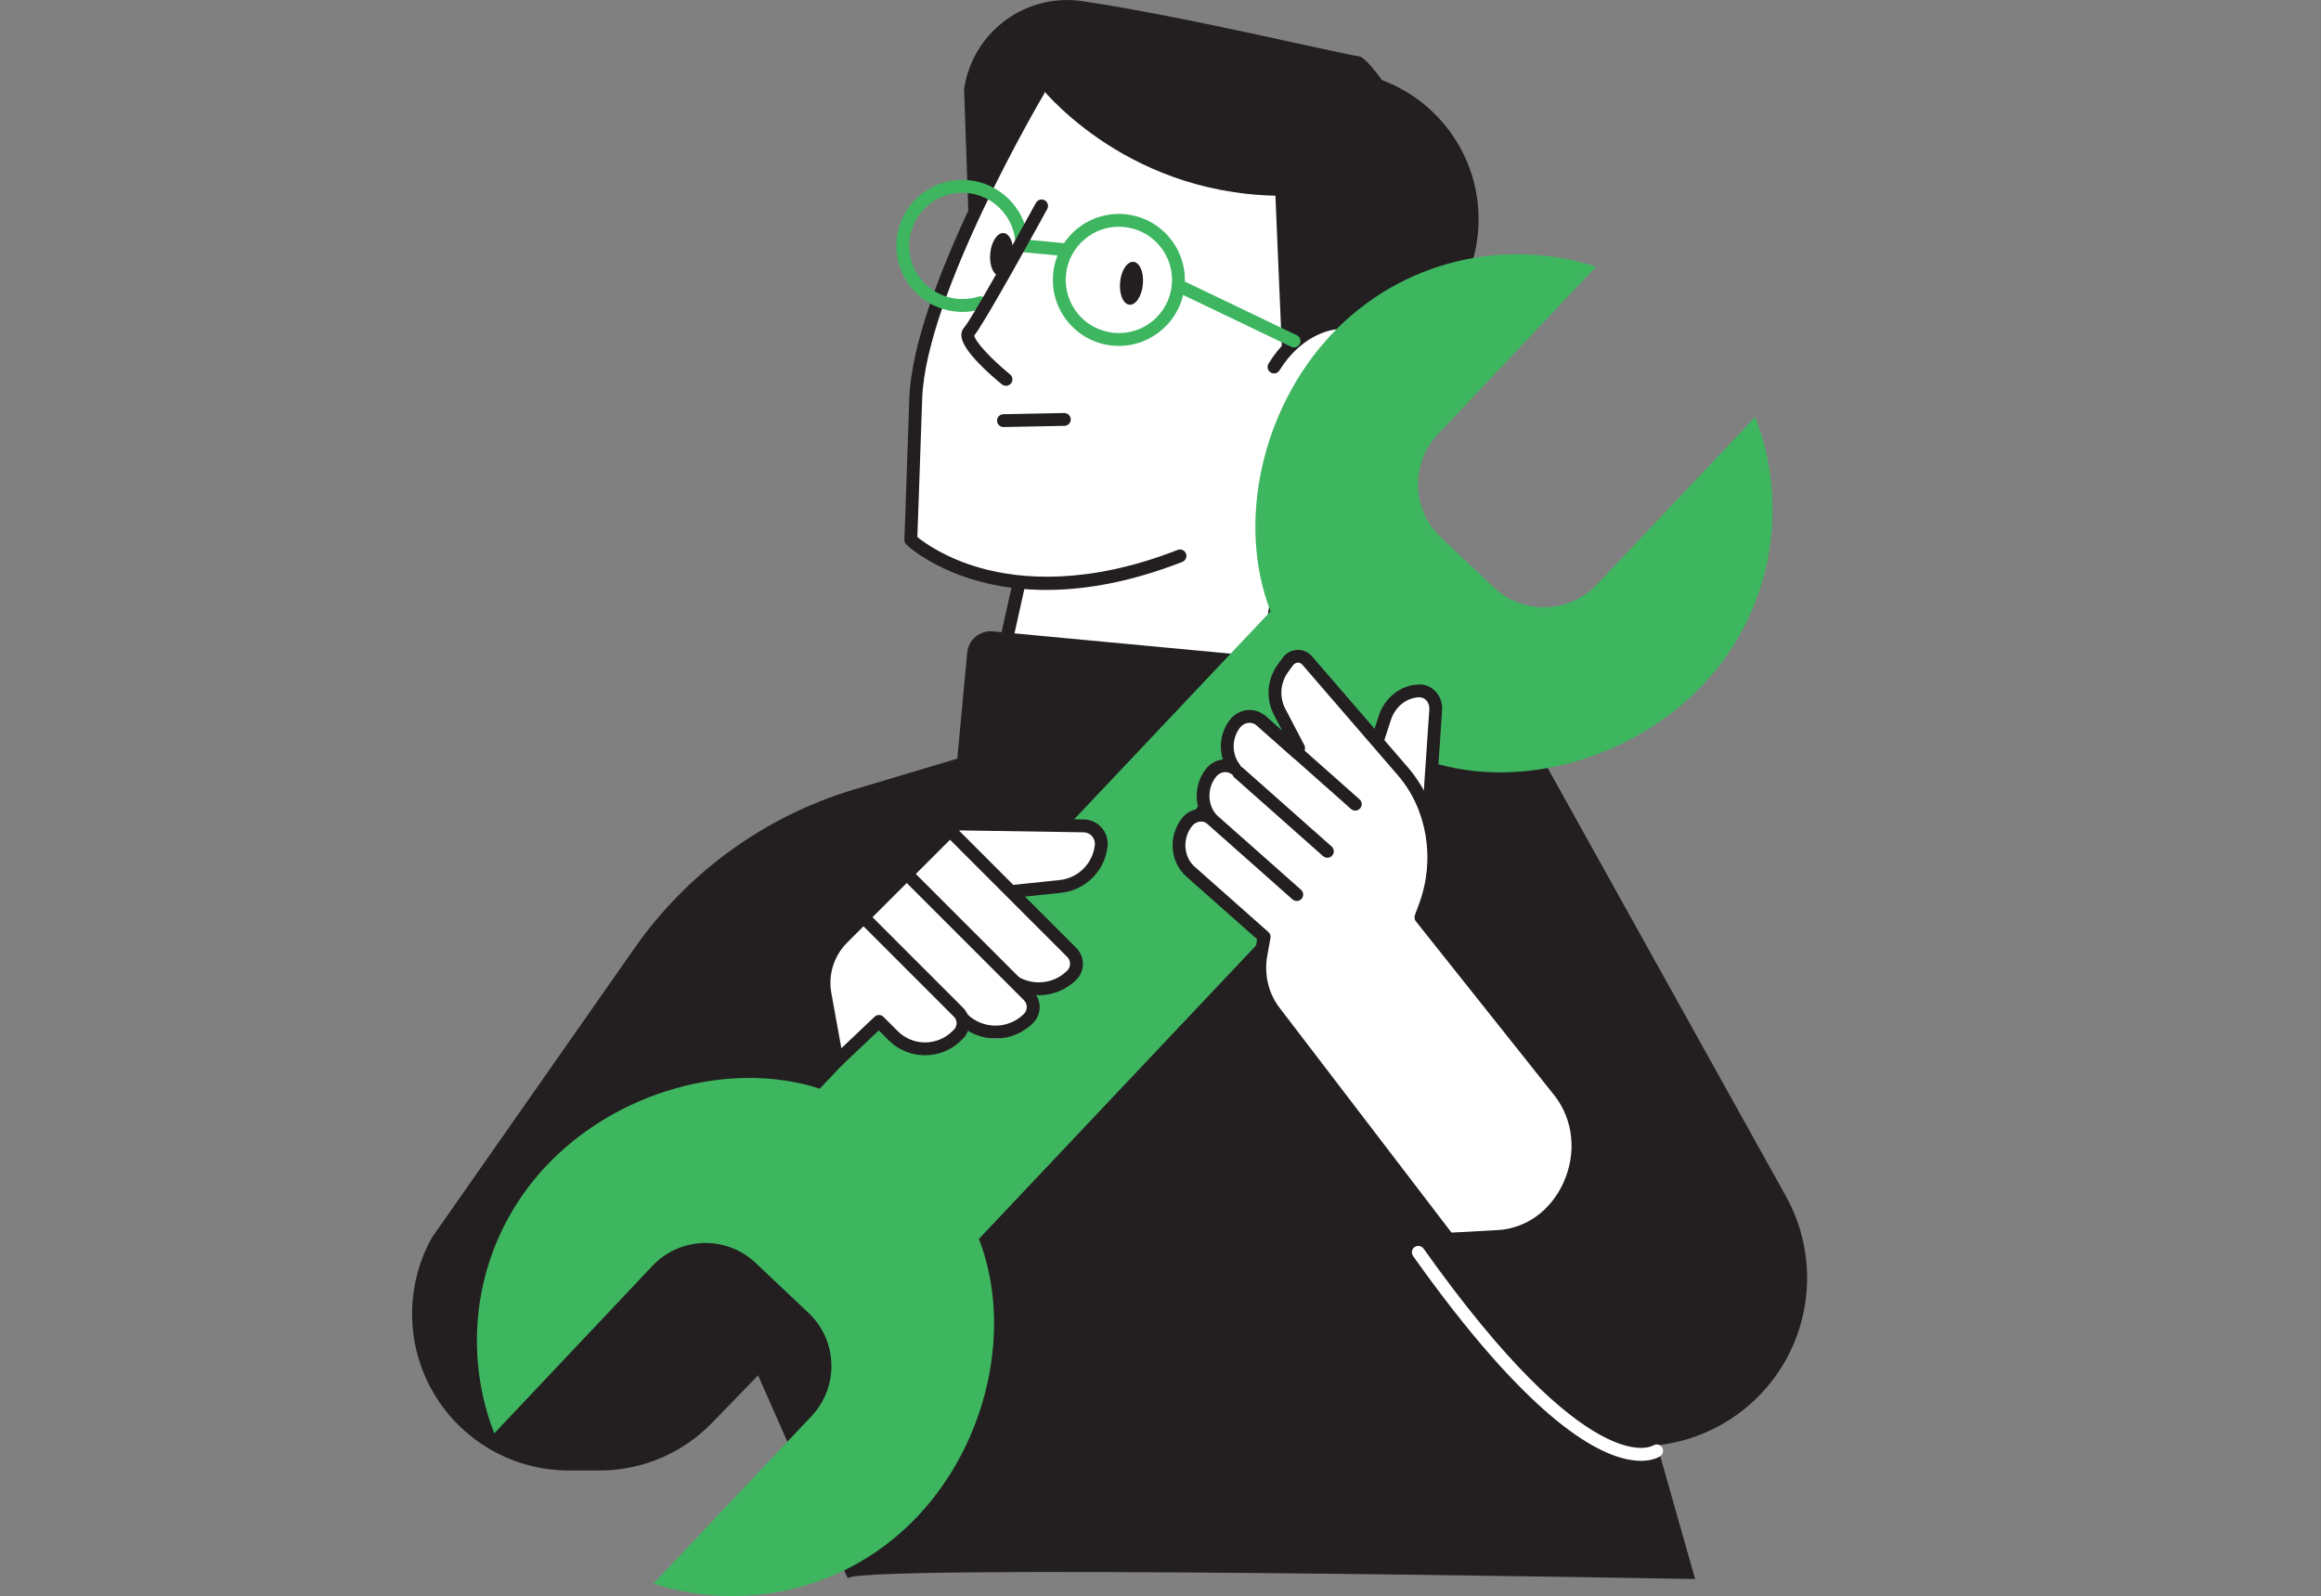 <?xml version="1.0" encoding="UTF-8"?>
<svg id="Layer_1" data-name="Layer 1" xmlns="http://www.w3.org/2000/svg" version="1.1" viewBox="0 0 546.76 375.99">
  <rect x="0" y="0" width="546.76" height="375.99" fill="#808080" stroke="none"/>
  <defs>
    <style>
      .cls-1 {
        fill: #3eb660;
      }

      .cls-1, .cls-2, .cls-3 {
        stroke-width: 0px;
      }

      .cls-2 {
        fill: #fff;
      }

      .cls-3 {
        fill: #231f20;
      }
    </style>
  </defs>
  <g>
    <g>
      <path class="cls-2" d="M322.59,76.76c-7.89-5.03-13.65-2.89-17.1-.22-.48.37-.94.77-1.37,1.2,5.17-17.66,3.9-31.56-3.8-41.42-6.69-8.57-18.48-14.04-34.09-15.82-11.72-1.34-21.59-.14-21.69-.12-.3.04-.56.21-.72.47-1.15,1.94-28.21,47.75-29.06,73.01-.86,25.29-1.17,33.28-1.17,33.28-.01.28.1.55.3.74.13.13,8.64,7.91,25.08,9.94l-4.73,21.23c-.06.29,0,.59.19.82.24.3,3.89,4.57,17.56,5.85,9.64.9,24.25.33,46.17-4.17.4-.08.71-.41.77-.82l6.9-48.35c6.6,1.16,14.49-2.99,19.21-10.71,5.76-9.43,4.69-20.37-2.44-24.91Z"/>
      <path class="cls-3" d="M316.6,16.81c-8.41-.79-16.4,1.47-22.89,5.87,22.26,8.52,37.07,31.69,34.66,57.36-.11,1.13-.25,2.25-.42,3.36,10.95-5.06,19-15.61,20.21-28.48,1.8-19.24-12.32-36.29-31.56-38.1Z"/>
      <path class="cls-3" d="M302.69,98.57l21.39.92,14.21-22.4c7.02-11.07,7.35-25.13.81-36.49-7.28-12.66-16.19-27.1-19.08-27.37-3.28-.31-41.18-9.44-65.04-12.96-13.42-1.98-25.9,7.3-27.87,20.73l1,28.72,16.66-29.67s19.32,25.24,55.68,26.05l2.23,52.48Z"/>
      <path class="cls-1" d="M262.12,81.42c-8.54-.8-14.83-8.4-14.03-16.93.39-4.13,2.36-7.87,5.56-10.52,3.2-2.65,7.24-3.89,11.37-3.51,4.14.39,7.87,2.36,10.52,5.56,2.65,3.2,3.9,7.24,3.51,11.37-.76,8.04-7.54,14.09-15.47,14.09-.48,0-.97-.02-1.46-.07ZM255.59,56.3c-2.58,2.13-4.17,5.14-4.48,8.47h0c-.65,6.87,4.42,12.99,11.3,13.63,6.89.66,12.99-4.42,13.63-11.29.31-3.33-.69-6.58-2.82-9.16-2.13-2.58-5.14-4.17-8.47-4.48-.4-.04-.8-.06-1.19-.06-2.91,0-5.7,1-7.96,2.88Z"/>
      <path class="cls-3" d="M236.39,100.59h.03s14.34-.28,14.34-.28c.84-.02,1.5-.71,1.48-1.54-.02-.84-.72-1.47-1.54-1.48l-14.34.28c-.84.02-1.5.71-1.48,1.54.02.83.69,1.48,1.51,1.48Z"/>
      <g>
        <path class="cls-2" d="M302.25,110.03c6.65,4.06,16.48.09,21.95-8.87,5.47-8.96,4.52-19.52-2.13-23.58-6.65-4.06-16.48-.09-21.95,8.87l2.13,23.58Z"/>
        <path class="cls-3" d="M308.05,113.12c6.26,0,13.14-4.14,17.44-11.17,5.9-9.66,4.72-21.17-2.63-25.66-3.63-2.22-8.17-2.42-12.77-.56-4.45,1.8-8.44,5.32-11.26,9.93-.44.71-.21,1.65.5,2.08.71.44,1.65.21,2.08-.5,2.48-4.06,5.96-7.15,9.81-8.71,3.69-1.49,7.26-1.37,10.06.34,5.93,3.62,6.65,13.26,1.63,21.5-5.03,8.23-13.94,11.99-19.87,8.37-.71-.44-1.65-.21-2.08.5s-.21,1.65.5,2.08c2,1.22,4.25,1.8,6.59,1.8Z"/>
      </g>
      <path class="cls-1" d="M251.07,60.34c.77,0,1.43-.59,1.51-1.37.08-.83-.53-1.57-1.37-1.65l-9.62-.9c-.83-.09-1.57.53-1.65,1.37-.08.83.53,1.57,1.37,1.65l9.62.9s.1,0,.14,0Z"/>
      <path class="cls-3" d="M263.86,66.48c-.26,2.79.73,5.17,2.21,5.3,1.48.14,2.9-2.01,3.16-4.8.26-2.79-.73-5.17-2.21-5.3-1.48-.14-2.9,2.01-3.16,4.8Z"/>
      <path class="cls-3" d="M233.27,59.7c-.26,2.79.73,5.17,2.21,5.3s2.9-2.01,3.16-4.8-.73-5.17-2.21-5.3-2.9,2.01-3.16,4.8Z"/>
      <path class="cls-1" d="M304.84,81.85c.56,0,1.11-.32,1.37-.86.36-.75.04-1.66-.71-2.02l-27.29-13.08c-.75-.36-1.66-.05-2.02.71-.36.75-.04,1.66.71,2.02l27.29,13.08c.21.1.43.15.65.15Z"/>
      <path class="cls-3" d="M246.53,138.96c8.87,0,19.53-1.73,31.99-6.6.78-.3,1.16-1.18.86-1.96-.3-.78-1.18-1.17-1.96-.86-21.25,8.3-36.93,6.91-46.34,4.28-8.4-2.35-13.44-6.07-14.98-7.32.09-2.47.43-11.54,1.14-32.57.83-24.62,28.44-71.35,28.72-71.82.43-.72.19-1.65-.53-2.07-.72-.43-1.65-.19-2.08.53-1.15,1.94-28.28,47.88-29.14,73.27-.85,25.28-1.17,33.28-1.17,33.28-.02.44.15.86.47,1.16.64.6,11.62,10.69,33.01,10.69Z"/>
      <path class="cls-3" d="M297.96,162.1c.74,0,1.39-.54,1.5-1.3l6.96-48.8c.12-.83-.46-1.6-1.29-1.71-.83-.12-1.59.46-1.71,1.28l-6.96,48.8c-.12.83.46,1.6,1.29,1.71.07.01.14.01.22.01Z"/>
      <path class="cls-3" d="M235.19,160.77c.69,0,1.32-.48,1.48-1.18l4.87-21.88c.18-.82-.33-1.63-1.15-1.81-.82-.18-1.63.33-1.81,1.15l-4.87,21.88c-.18.82.33,1.63,1.15,1.81.11.02.22.04.33.04Z"/>
      <path class="cls-1" d="M226.72,73.48c1.59,0,3.15-.24,4.66-.72.8-.25,1.24-1.1.99-1.9-.25-.8-1.1-1.24-1.9-.99-1.59.5-3.26.68-4.94.52-6.87-.64-11.94-6.76-11.3-13.63.65-6.87,6.77-11.97,13.64-11.3,5.9.55,10.64,5.22,11.28,11.1.09.83.84,1.43,1.67,1.34.83-.09,1.43-.84,1.34-1.67-.79-7.3-6.68-13.1-14-13.79-8.53-.82-16.13,5.49-16.93,14.03-.8,8.54,5.49,16.13,14.03,16.93.49.05.99.07,1.48.07Z"/>
      <path class="cls-3" d="M236.02,90.54c-2.17-1.76-9.27-7.78-9.54-11.35-.08-1.01.32-1.68.67-2.07,1.51-1.66,10.93-18.46,16.89-29.34.4-.73,1.32-1.01,2.06-.6.73.4,1,1.32.6,2.06-1.51,2.76-14.67,26.72-17.19,29.79.13,1.35,3.99,5.56,8.43,9.16.65.53.75,1.48.22,2.13-.3.37-.74.56-1.18.56-.34,0-.67-.11-.95-.34ZM229.37,79.16h.02-.02Z"/>
    </g>
    <rect class="cls-3" x="225.93" y="151.73" width="77.72" height="48.53" rx="5.56" ry="5.56" transform="translate(17.6 -23.97) rotate(5.36)"/>
  </g>
  <path class="cls-3" d="M268.76,163.26l90.64,8.32,61.3,110.18c8.77,15.76,5.8,35.45-7.23,47.92h0c-14.42,13.8-36.85,14.74-52.36,2.18l-60.91-49.29-31.45-119.32Z"/>
  <path class="cls-3" d="M258.59,168.81l-57.33,17.14c-20.97,6.27-39.21,19.44-51.77,37.37l-47.75,68.22c-7,12.58-6.05,28.08,2.43,39.7h0c6.95,9.52,18.02,15.15,29.81,15.15h7.25c9.98,0,19.54-4.05,26.49-11.21l77.92-80.35,12.95-86.02Z"/>
  <path class="cls-3" d="M199.78,371.96l-35.54-80.44,101.14-98.67,76.56-23.12,57.38,202.23s-204.34-3.75-199.55,0Z"/>
  <path class="cls-1" d="M413.47,98.21l-37.27,39.47c-6.51,6.89-17.39,7.21-24.29.7l-12.49-11.8c-6.9-6.52-7.2-17.4-.7-24.29l37.27-39.47c-21.38-6.93-45.79-1.57-62.26,15.87-16.46,17.43-22.55,44.36-14.43,65.33l-58.99,62.46h0s-47.19,49.97-47.19,49.97c-21.4-6.91-47.94.71-64.4,18.14-16.47,17.44-20.42,42.11-12.29,63.06l37.27-39.47c6.51-6.89,17.39-7.21,24.29-.7l12.49,11.8c6.9,6.52,7.2,17.4.7,24.29l-37.27,39.47c21.39,6.93,45.79,1.57,62.26-15.87,16.46-17.43,22.55-44.36,14.43-65.33l58.99-62.46h0s47.19-49.97,47.19-49.97c21.4,6.91,47.94-.71,64.4-18.14,16.47-17.44,20.43-42.11,12.28-63.06Z"/>
  <g>
    <g>
      <path class="cls-2" d="M212.09,207.38l13.3-13.3,29.88.46c2.51.04,4.44,2.24,4.14,4.74h0c-.61,5.05-4.63,9.01-9.69,9.54l-26.99,2.82-10.64-4.26Z"/>
      <path class="cls-3" d="M222.73,213.15c-.19,0-.38-.04-.56-.11l-10.64-4.26c-.47-.19-.82-.6-.92-1.1-.1-.5.05-1.02.41-1.38l13.3-13.3c.29-.29.7-.42,1.09-.44l29.88.46c1.62.03,3.17.74,4.24,1.97,1.07,1.22,1.57,2.85,1.38,4.47-.7,5.79-5.23,10.26-11.03,10.86l-26.99,2.82c-.05,0-.11,0-.16,0ZM214.79,206.83l8.16,3.26,26.62-2.78c4.39-.46,7.81-3.84,8.34-8.21.09-.77-.14-1.52-.65-2.11-.51-.59-1.23-.92-2-.93l-29.24-.45-11.22,11.22Z"/>
    </g>
    <g>
      <path class="cls-2" d="M252.48,229.7h0c1.47-1.47,1.47-3.86,0-5.34l-28.69-28.69-10.45,10.45,23.57,23.57c4.3,4.3,11.27,4.3,15.57,0Z"/>
      <path class="cls-3" d="M244.7,234.43c-3.21,0-6.41-1.22-8.85-3.66l-23.57-23.57c-.59-.59-.59-1.55,0-2.14l10.45-10.45c.57-.57,1.57-.57,2.14,0l28.69,28.69c2.06,2.06,2.06,5.42,0,7.48h0c-2.44,2.44-5.65,3.66-8.85,3.66ZM215.49,206.13l22.5,22.5c3.7,3.7,9.72,3.7,13.43,0,.88-.88.88-2.32,0-3.2l-27.62-27.62-8.31,8.31ZM252.48,229.7h.01-.01Z"/>
    </g>
    <g>
      <path class="cls-2" d="M216.67,204.6h14.78v41.85c0,1.38-1.12,2.49-2.49,2.49h-5.02c-4.01,0-7.27-3.26-7.27-7.27v-37.08h0Z" transform="translate(-94.73 224.85) rotate(-45)"/>
      <path class="cls-3" d="M234.51,244.63c-3.21,0-6.41-1.22-8.85-3.66l-23.57-23.57c-.28-.28-.44-.67-.44-1.07s.16-.79.44-1.07l10.45-10.45c.59-.59,1.55-.59,2.14,0l28.69,28.69c2.06,2.06,2.06,5.42,0,7.48-2.44,2.44-5.65,3.66-8.85,3.66ZM205.29,216.32l22.5,22.5c3.7,3.7,9.72,3.7,13.43,0,.88-.88.88-2.32,0-3.2l-27.62-27.62-8.31,8.31Z"/>
    </g>
    <g>
      <path class="cls-2" d="M225.43,243.96l.37-.37c1.42-1.42,1.42-3.73,0-5.15l-22.38-22.38-4.94,4.94c-3.45,3.45-4.99,8.38-4.12,13.18l2.86,15.77,9.85-9.34,3.35,3.35c4.15,4.15,10.87,4.15,15.02,0Z"/>
      <path class="cls-3" d="M197.2,251.47c-.16,0-.32-.03-.47-.08-.53-.17-.92-.62-1.02-1.17l-2.86-15.77c-.96-5.29.74-10.72,4.54-14.52l4.94-4.94c.59-.59,1.55-.59,2.14,0l22.38,22.38c2.01,2.01,2.01,5.28,0,7.29l-.37.37s0,0,0,0c-4.73,4.73-12.43,4.73-17.16,0l-2.31-2.31-8.78,8.33c-.29.27-.66.42-1.04.42ZM203.41,218.2l-3.87,3.87c-3.1,3.1-4.48,7.53-3.7,11.84l2.36,13.01,7.82-7.41c.59-.57,1.53-.55,2.11.03l3.35,3.35c3.55,3.55,9.33,3.55,12.88,0l.37-.37c.83-.83.83-2.18,0-3.01l-21.31-21.31ZM225.43,243.96h.01-.01Z"/>
    </g>
  </g>
  <g>
    <g>
      <path class="cls-2" d="M336.19,197.06l2.03-29.87c.17-2.48-1.66-4.54-3.97-4.46h0c-3.61.12-6.82,2.66-8.02,6.35l-3.29,10.1,13.25,17.88Z"/>
      <path class="cls-3" d="M336.19,198.57c-.47,0-.93-.22-1.22-.61l-13.25-17.87c-.29-.39-.38-.91-.22-1.37l3.29-10.1c1.4-4.29,5.18-7.26,9.41-7.39,1.48-.08,2.89.52,3.94,1.62,1.12,1.16,1.7,2.79,1.58,4.46l-2.03,29.87c-.04.63-.48,1.17-1.08,1.35-.14.04-.28.06-.43.06ZM324.62,178.91l10.34,13.94,1.75-25.76c.06-.82-.22-1.61-.74-2.15-.45-.47-1.03-.68-1.67-.69-2.96.1-5.63,2.23-6.63,5.31l-3.05,9.36Z"/>
    </g>
    <g>
      <g>
        <path class="cls-2" d="M330.44,181.66l-22.53-26.08c-1.25-1.44-3.43-1.3-4.59.29l-1.13,1.56c-2.15,2.96-2.46,6.97-.79,10.16l4.5,8.62-.22,1.18-8.57-7.59c-1.87-1.65-4.69-1.34-6.26.73-2.39,3.16-2.3,7.58.03,10.51-1.8-1.19-4.22-.79-5.65,1.05-2.46,3.17-2.38,7.64-.03,10.59-1.8-1.19-4.22-.79-5.65,1.05-2.74,3.54-2.36,8.71.86,11.56l17.37,15.39-.74,4.07c-.88,4.83.26,9.78,3.11,13.51l41.03,53.65,11.56-.62c16.02-.86,24.78-21.22,14.58-34.19-.07-.09-.15-.19-.22-.28l-32.39-40.71,1.06-2.9c3.99-10.92,1.92-23.15-5.34-31.55Z"/>
        <path class="cls-3" d="M341.19,293.43c-.47,0-.92-.22-1.2-.59l-41.03-53.65c-3.12-4.08-4.36-9.44-3.4-14.7l.59-3.23-16.73-14.82c-3.79-3.36-4.27-9.47-1.05-13.62,1.04-1.34,2.5-2.12,4.01-2.28-.98-3.1-.43-6.66,1.67-9.36,1.04-1.34,2.5-2.12,4.02-2.28-.97-3.07-.44-6.58,1.59-9.26,1.03-1.36,2.5-2.2,4.14-2.37,1.59-.16,3.12.34,4.33,1.41l3.97,3.52-2.03-3.89c-1.93-3.71-1.58-8.32.91-11.75l1.13-1.56c.84-1.16,2.11-1.85,3.48-1.91,1.32-.09,2.59.5,3.48,1.52l22.53,26.08c7.67,8.88,9.82,21.54,5.61,33.06l-.77,2.1,32.09,40.34c5.19,6.6,6.16,15.66,2.54,23.65-3.5,7.71-10.31,12.57-18.23,12.99l-11.56.62s-.05,0-.08,0ZM282.97,193.52c-.82,0-1.63.4-2.21,1.14-2.26,2.91-1.96,7.18.67,9.5l17.37,15.39c.4.35.58.88.49,1.4l-.74,4.06c-.81,4.42.22,8.91,2.83,12.32l40.55,53.02,10.76-.58c6.77-.36,12.61-4.55,15.63-11.22,3.15-6.96,2.33-14.82-2.16-20.53l-.22-.27-32.39-40.71c-.33-.41-.42-.97-.24-1.46l1.06-2.9c3.77-10.33,1.79-22.12-5.06-30.04h0l-22.53-26.08c-.28-.32-.65-.5-1.06-.47-.44.02-.87.26-1.16.67l-1.13,1.56c-1.82,2.51-2.08,5.88-.68,8.57l4.5,8.62c.16.3.21.64.15.97l-.22,1.18c-.1.54-.48.98-1,1.16-.51.18-1.09.07-1.5-.3l-8.57-7.59c-.57-.5-1.29-.73-2.02-.66-.79.08-1.51.5-2.02,1.18-1.94,2.57-1.94,6.21,0,8.65.47.58.44,1.42-.07,1.97-.5.55-1.33.65-1.95.24-1.17-.78-2.69-.48-3.62.71-2,2.58-2.02,6.25-.05,8.72.47.58.44,1.42-.07,1.97-.5.55-1.33.65-1.95.24-.44-.29-.92-.43-1.41-.43Z"/>
      </g>
      <path class="cls-3" d="M312.68,202.05c-.36,0-.71-.13-1-.38l-20.9-18.52c-.63-.55-.68-1.51-.13-2.14.56-.62,1.51-.68,2.14-.13l20.9,18.52c.63.55.68,1.51.13,2.14-.3.34-.72.51-1.13.51Z"/>
      <path class="cls-3" d="M319.26,190.94c-.36,0-.71-.13-1-.38l-22.21-19.68c-.63-.55-.68-1.51-.13-2.14.56-.63,1.51-.68,2.14-.13l22.21,19.68c.63.55.68,1.51.13,2.14-.3.34-.72.51-1.13.51Z"/>
      <path class="cls-3" d="M305.47,212.24c-.36,0-.71-.13-1-.38l-22.21-19.68c-.63-.56-.68-1.51-.13-2.14.56-.62,1.51-.68,2.14-.13l22.21,19.68c.63.56.68,1.51.13,2.14-.3.34-.72.51-1.13.51Z"/>
    </g>
  </g>
  <path class="cls-2" d="M386.56,344.11c-.71,0-1.51-.06-2.39-.2-8.86-1.43-24.95-10.93-51.29-48.04-.48-.68-.32-1.63.36-2.11.68-.48,1.63-.32,2.11.36,39.17,55.18,53.91,46.48,54.06,46.39.69-.45,1.62-.28,2.09.39.47.67.33,1.59-.33,2.07-.19.14-1.66,1.14-4.61,1.14Z"/>
</svg>